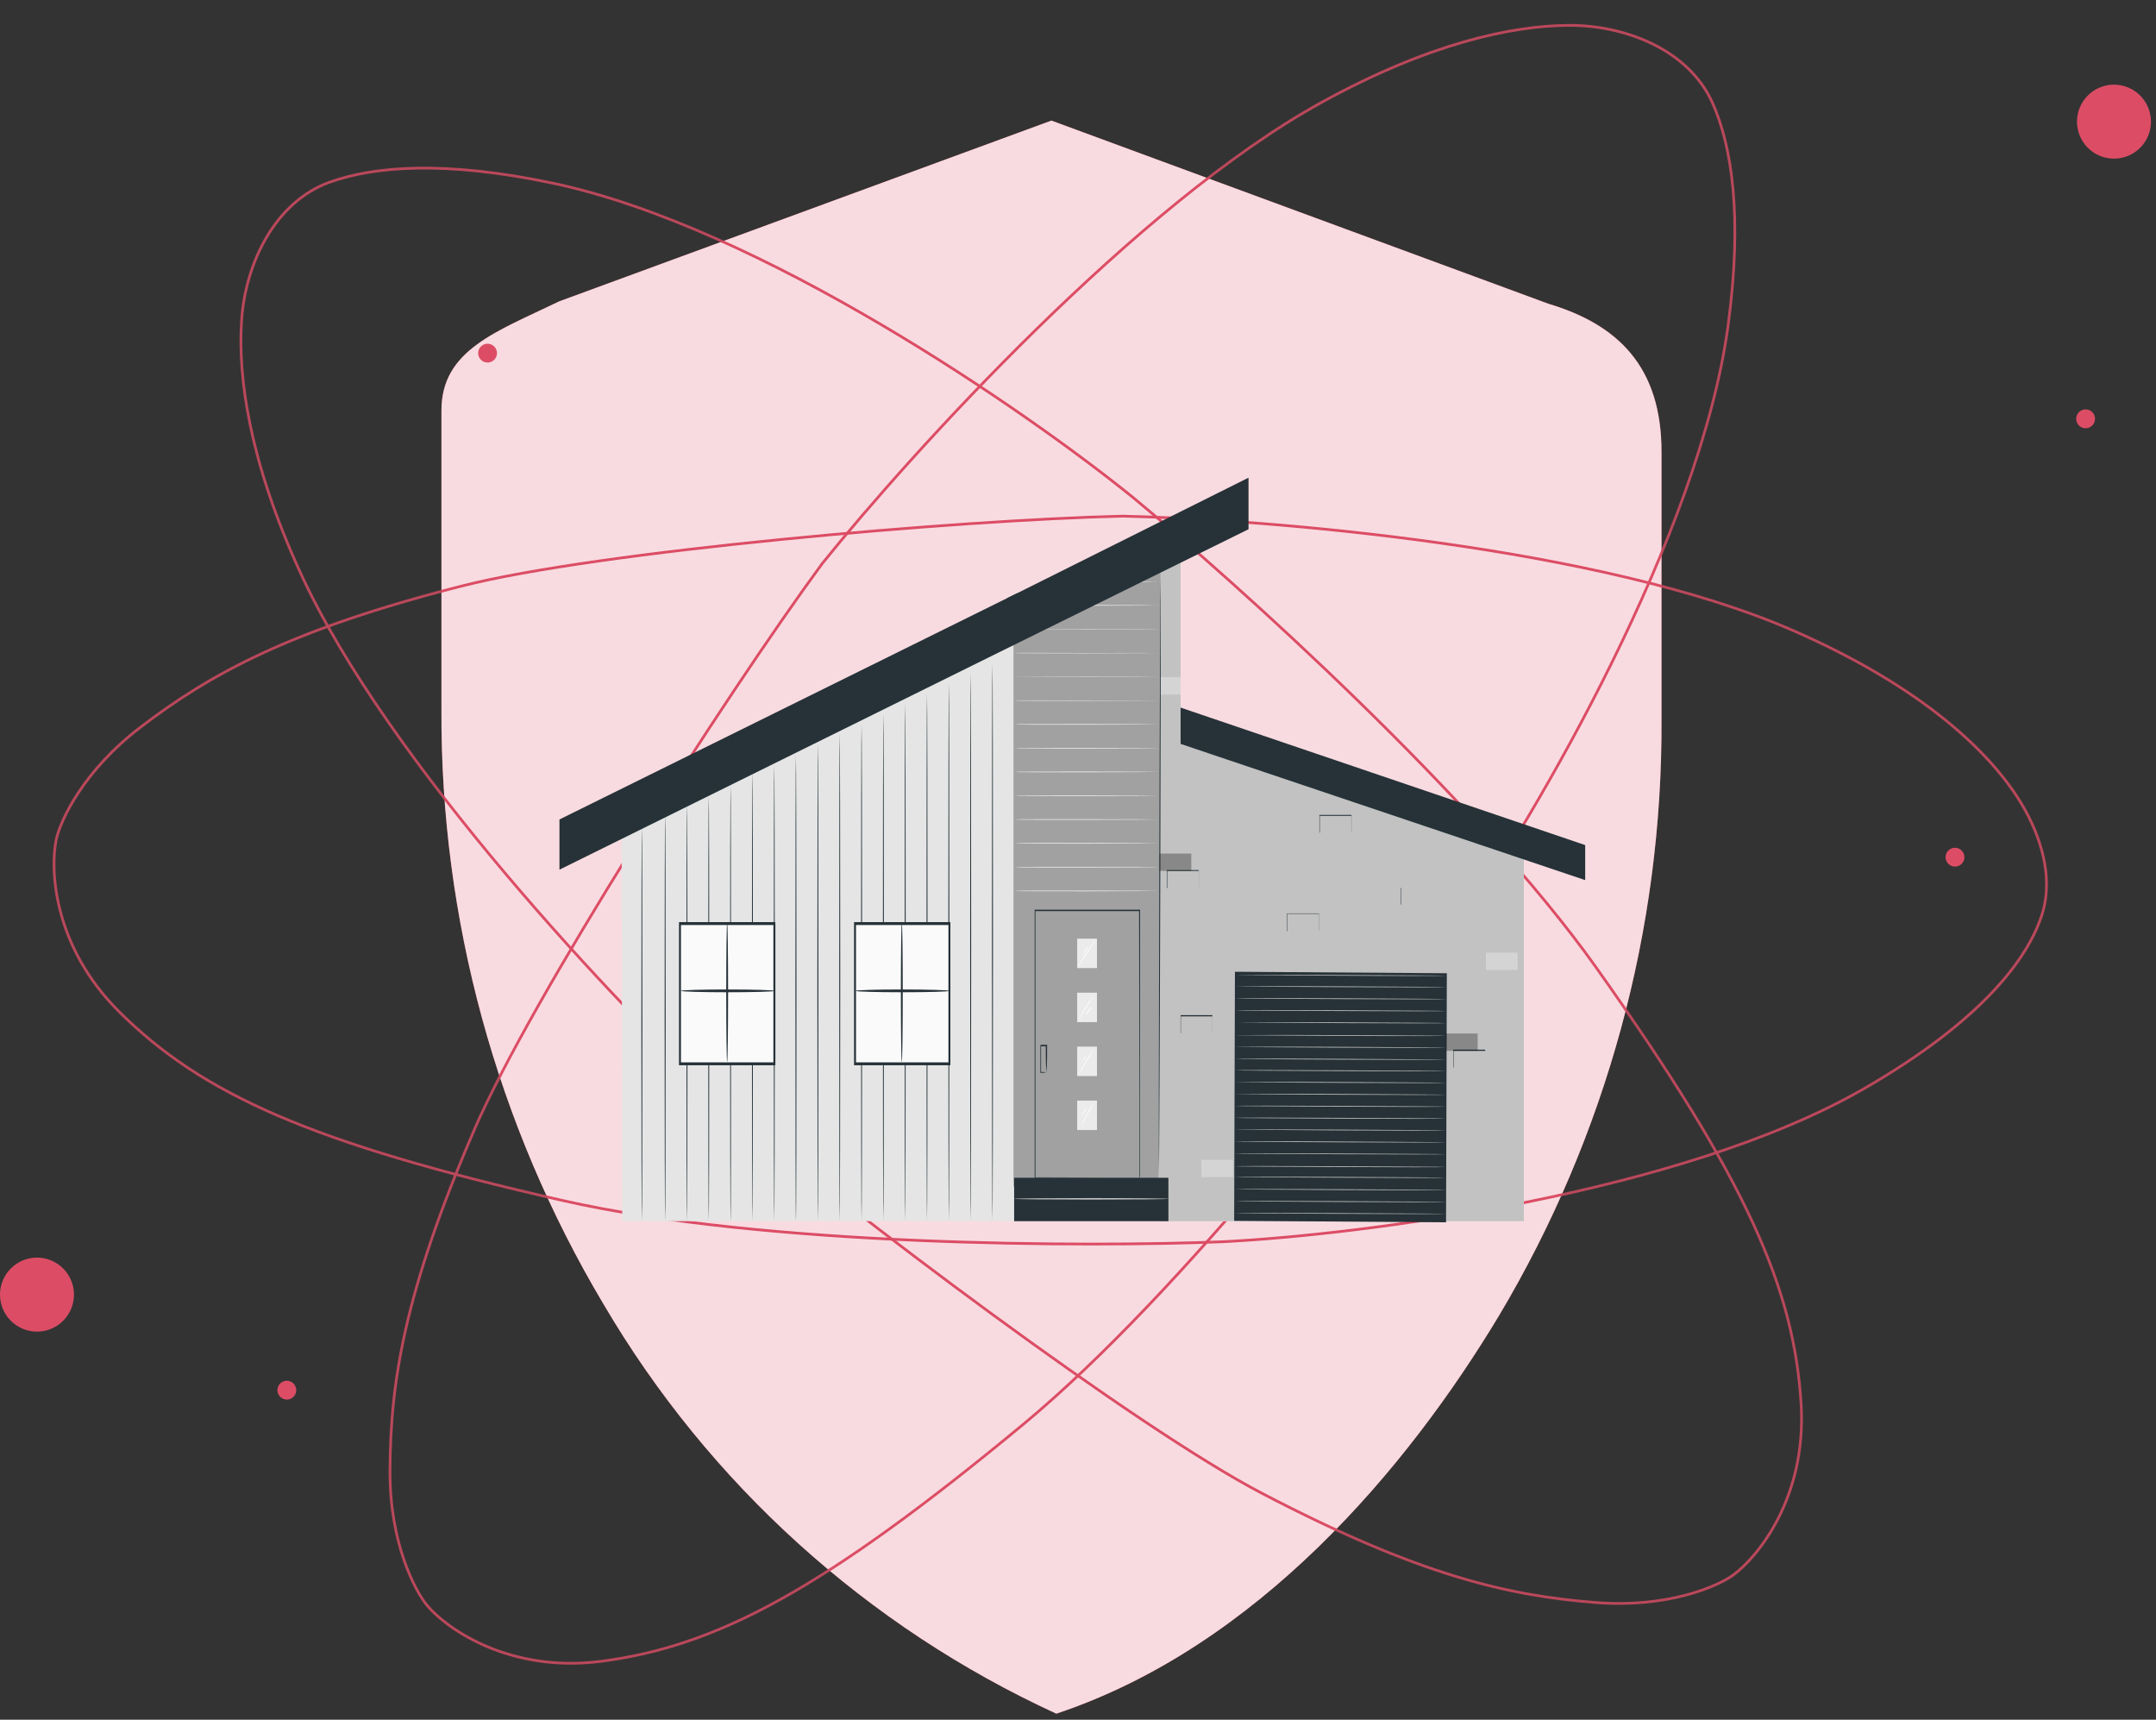 <svg width="158" height="126" viewBox="0 0 158 126" fill="none" xmlns="http://www.w3.org/2000/svg">
<rect x="0" y="0" width="158" height="126" fill="#333333" stroke="none"/>
<path d="M113.471 22.256L77.051 8.836L40.991 22.076C36.381 24.306 32.351 25.636 32.351 30.076V51.946C32.269 67.293 36.376 82.371 44.231 95.556C51.96 108.716 63.541 119.187 77.411 125.556C92.151 120.646 103.151 107.556 109.881 96.346C117.728 83.165 121.836 68.096 121.761 52.756V33.096C121.761 26.826 118.521 23.766 113.471 22.256Z" fill="#DC4D65"/>
<g opacity="0.8">
<path d="M113.471 22.256L77.051 8.836L40.991 22.076C36.381 24.306 32.351 25.636 32.351 30.076V51.946C32.269 67.293 36.376 82.371 44.231 95.556C51.96 108.716 63.541 119.187 77.411 125.556C92.151 120.646 103.151 107.556 109.881 96.346C117.728 83.165 121.836 68.096 121.761 52.756V33.096C121.761 26.826 118.521 23.766 113.471 22.256Z" fill="white"/>
<path d="M131.994 102.917C132.394 109.717 128.827 114.084 126.994 115.417C125.827 116.251 122.194 117.818 116.994 117.418C110.494 116.918 103.994 115.417 92.494 109.418C83.273 104.608 62.161 88.751 52.994 80.918C45.327 73.751 28.394 55.918 21.994 41.918C18.293 33.822 17.423 27.676 17.703 23.482C17.983 19.266 20.171 14.79 24.144 13.354C27.391 12.182 32.577 11.75 40.494 13.417C55.694 16.617 75.161 30.084 82.994 36.417C90.661 42.75 108.194 58.517 116.994 70.917C127.994 86.417 131.494 94.417 131.994 102.917Z" stroke="#DC4D65" stroke-width="0.2"/>
<path d="M44.151 121.709C37.4 122.611 32.781 119.377 31.316 117.647C30.398 116.545 28.567 113.038 28.581 107.822C28.599 101.303 29.616 94.71 34.748 82.798C38.863 73.247 53.115 51.02 60.25 41.299C66.83 33.124 83.362 14.918 96.851 7.501C104.651 3.211 110.716 1.89 114.92 1.858C119.144 1.826 123.77 3.677 125.495 7.533C126.905 10.684 127.719 15.824 126.642 23.843C124.574 39.238 112.584 59.647 106.847 67.927C101.098 76.041 86.67 94.692 74.955 104.385C60.31 116.5 52.591 120.582 44.151 121.709Z" stroke="#DC4D65" stroke-width="0.2"/>
<path d="M8.741 74.136C3.906 69.337 3.65 63.705 4.126 61.489C4.439 60.089 6.1 56.498 10.24 53.326C15.416 49.362 21.259 46.144 33.827 42.94C43.905 40.371 70.211 38.097 82.266 37.816C92.758 38.04 117.27 40.026 131.377 46.185C141.036 50.401 145.915 55.229 148.092 58.805C149.557 61.211 150.5 64.243 149.668 66.934C148.652 70.221 145.224 74.794 136.612 79.758C123.154 87.515 99.669 90.472 89.608 90.98C79.672 91.377 56.092 91.331 41.264 87.965C22.729 83.758 14.785 80.134 8.741 74.136Z" stroke="#DC4D65" stroke-width="0.2"/>
</g>
<path d="M4.63 92.942C5.008 93.322 5.265 93.805 5.369 94.33C5.472 94.855 5.418 95.4 5.213 95.894C5.007 96.389 4.66 96.811 4.214 97.109C3.769 97.406 3.246 97.565 2.71 97.565C2.174 97.565 1.651 97.406 1.206 97.109C0.76 96.811 0.413 96.389 0.207 95.894C0.002 95.4 -0.052 94.855 0.051 94.33C0.155 93.805 0.412 93.322 0.79 92.942C1.041 92.688 1.34 92.487 1.67 92.349C1.999 92.212 2.353 92.141 2.71 92.141C3.067 92.141 3.421 92.212 3.75 92.349C4.08 92.487 4.379 92.688 4.63 92.942V92.942Z" fill="#DC4D65"/>
<path d="M157.631 8.913C157.631 9.449 157.472 9.973 157.174 10.419C156.876 10.864 156.453 11.212 155.958 11.417C155.463 11.622 154.918 11.676 154.392 11.571C153.867 11.466 153.384 11.208 153.005 10.829C152.626 10.45 152.368 9.968 152.263 9.442C152.158 8.916 152.212 8.371 152.417 7.876C152.622 7.381 152.97 6.958 153.415 6.66C153.861 6.362 154.385 6.203 154.921 6.203C155.64 6.203 156.329 6.489 156.837 6.997C157.345 7.505 157.631 8.194 157.631 8.913V8.913Z" fill="#DC4D65"/>
<path d="M21.71 101.854C21.71 101.991 21.67 102.124 21.594 102.237C21.518 102.351 21.41 102.439 21.284 102.492C21.158 102.544 21.019 102.557 20.886 102.531C20.752 102.504 20.629 102.438 20.532 102.342C20.436 102.245 20.37 102.123 20.343 101.989C20.317 101.855 20.33 101.716 20.383 101.59C20.435 101.464 20.523 101.356 20.637 101.28C20.75 101.205 20.884 101.164 21.02 101.164C21.203 101.164 21.379 101.237 21.508 101.366C21.637 101.496 21.71 101.671 21.71 101.854V101.854Z" fill="#DC4D65"/>
<path d="M36.421 25.874C36.421 26.01 36.38 26.143 36.305 26.257C36.229 26.37 36.121 26.459 35.995 26.511C35.869 26.563 35.73 26.577 35.596 26.55C35.463 26.524 35.34 26.458 35.243 26.361C35.147 26.265 35.081 26.142 35.054 26.008C35.028 25.874 35.041 25.736 35.093 25.61C35.146 25.483 35.234 25.376 35.348 25.3C35.461 25.224 35.594 25.184 35.731 25.184C35.914 25.184 36.09 25.256 36.219 25.386C36.348 25.515 36.421 25.691 36.421 25.874V25.874Z" fill="#DC4D65"/>
<path d="M143.96 62.803C143.96 62.94 143.92 63.073 143.844 63.187C143.768 63.3 143.66 63.389 143.534 63.441C143.408 63.493 143.269 63.507 143.135 63.48C143.002 63.453 142.879 63.388 142.782 63.291C142.686 63.195 142.62 63.072 142.593 62.938C142.567 62.804 142.58 62.665 142.633 62.539C142.685 62.413 142.773 62.305 142.887 62.23C143 62.154 143.134 62.113 143.27 62.113C143.453 62.113 143.629 62.186 143.758 62.315C143.887 62.445 143.96 62.62 143.96 62.803Z" fill="#DC4D65"/>
<path d="M153.53 30.676C153.532 30.813 153.494 30.947 153.419 31.062C153.344 31.177 153.237 31.267 153.111 31.321C152.985 31.375 152.846 31.39 152.712 31.364C152.577 31.339 152.454 31.274 152.356 31.178C152.259 31.081 152.192 30.959 152.164 30.825C152.137 30.69 152.15 30.551 152.202 30.424C152.254 30.298 152.342 30.189 152.456 30.113C152.57 30.037 152.703 29.996 152.84 29.996C152.93 29.995 153.02 30.011 153.104 30.045C153.187 30.079 153.263 30.128 153.328 30.192C153.392 30.255 153.443 30.33 153.478 30.414C153.512 30.497 153.53 30.586 153.53 30.676V30.676Z" fill="#DC4D65"/>
<path d="M45.599 89.469L45.557 61.094L86.476 41.395L86.519 54.503L111.673 62.769V89.469H45.599Z" fill="#E5E5E5"/>
<path d="M41 63.719V60.04L74.559 43.453L74.271 47.27L41 63.719Z" fill="#263238"/>
<path d="M47.039 89.467C47.018 89.467 47.002 83.005 47.002 75.038C47.002 67.071 47.018 60.609 47.039 60.609C47.06 60.609 47.076 67.067 47.076 75.038C47.076 83.009 47.06 89.467 47.039 89.467Z" fill="#263238"/>
<path d="M48.744 89.469C48.723 89.469 48.707 82.788 48.707 74.534C48.707 66.279 48.723 59.617 48.744 59.617C48.765 59.617 48.781 66.299 48.781 74.534C48.781 82.768 48.765 89.469 48.744 89.469Z" fill="#263238"/>
<path d="M50.344 89.47C50.322 89.47 50.307 82.631 50.307 74.196C50.307 65.761 50.322 58.918 50.344 58.918C50.365 58.918 50.381 65.757 50.381 74.196C50.381 82.635 50.365 89.47 50.344 89.47Z" fill="#263238"/>
<path d="M51.941 89.47C51.92 89.47 51.904 82.493 51.904 73.889C51.904 65.285 51.92 58.305 51.941 58.305C51.962 58.305 51.978 65.281 51.978 73.889C51.978 82.497 51.962 89.47 51.941 89.47Z" fill="#263238"/>
<path d="M53.541 89.471C53.52 89.471 53.504 82.321 53.504 73.501C53.504 64.681 53.52 57.531 53.541 57.531C53.562 57.531 53.57 64.689 53.57 73.501C53.57 82.313 53.57 89.471 53.541 89.471Z" fill="#263238"/>
<path d="M55.141 89.469C55.119 89.469 55.103 82.103 55.103 73.016C55.103 63.928 55.119 56.559 55.141 56.559C55.162 56.559 55.178 63.924 55.178 73.016C55.178 82.107 55.156 89.469 55.141 89.469Z" fill="#263238"/>
<path d="M56.742 89.468C56.724 89.468 56.705 81.973 56.705 72.732C56.705 63.492 56.724 55.992 56.742 55.992C56.761 55.992 56.779 63.488 56.779 72.732C56.779 81.977 56.761 89.468 56.742 89.468Z" fill="#263238"/>
<path d="M58.328 89.469C58.309 89.469 58.291 81.824 58.291 72.394C58.291 62.965 58.309 55.32 58.328 55.32C58.346 55.32 58.368 62.961 58.368 72.394C58.368 81.828 58.36 89.469 58.328 89.469Z" fill="#263238"/>
<path d="M59.94 89.47C59.919 89.47 59.9 81.64 59.9 71.987C59.9 62.334 59.919 54.5 59.94 54.5C59.961 54.5 59.977 62.326 59.977 71.987C59.977 81.648 59.959 89.47 59.94 89.47Z" fill="#263238"/>
<path d="M61.539 89.471C61.518 89.471 61.502 81.472 61.502 71.606C61.502 61.741 61.518 53.742 61.539 53.742C61.56 53.742 61.576 61.737 61.576 71.606C61.576 81.476 61.557 89.471 61.539 89.471Z" fill="#263238"/>
<path d="M63.139 89.471C63.117 89.471 63.102 81.323 63.102 71.272C63.102 61.222 63.117 53.074 63.139 53.074C63.16 53.074 63.176 61.222 63.176 71.272C63.176 81.323 63.16 89.471 63.139 89.471Z" fill="#263238"/>
<path d="M64.738 89.468C64.717 89.468 64.701 81.143 64.701 70.876C64.701 60.61 64.717 52.285 64.738 52.285C64.759 52.285 64.775 60.606 64.775 70.876C64.775 81.147 64.759 89.468 64.738 89.468Z" fill="#263238"/>
<path d="M66.336 89.469C66.315 89.469 66.299 80.967 66.299 70.481C66.299 59.994 66.315 51.488 66.336 51.488C66.357 51.488 66.373 59.99 66.373 70.481C66.373 80.971 66.357 89.469 66.336 89.469Z" fill="#263238"/>
<path d="M67.935 89.469C67.914 89.469 67.898 80.822 67.898 70.158C67.898 59.495 67.914 50.848 67.935 50.848C67.957 50.848 67.972 59.495 67.972 70.158C67.972 80.822 67.957 89.469 67.935 89.469Z" fill="#263238"/>
<path d="M69.535 89.47C69.514 89.47 69.498 80.631 69.498 69.724C69.498 58.816 69.514 49.977 69.535 49.977C69.556 49.977 69.572 58.816 69.572 69.724C69.572 80.631 69.556 89.47 69.535 89.47Z" fill="#263238"/>
<path d="M71.133 89.471C71.112 89.471 71.096 80.47 71.096 69.366C71.096 58.263 71.112 49.258 71.133 49.258C71.154 49.258 71.17 58.259 71.17 69.366C71.17 80.474 71.154 89.471 71.133 89.471Z" fill="#263238"/>
<path d="M72.732 89.467C72.711 89.467 72.695 80.309 72.695 69.029C72.695 57.748 72.711 48.59 72.732 48.59C72.754 48.59 72.769 57.744 72.769 69.029C72.769 80.313 72.754 89.467 72.732 89.467Z" fill="#263238"/>
<path d="M56.747 67.672H49.83V77.958H56.747V67.672Z" fill="#FAFAFA"/>
<path d="M56.822 78.049H49.76V67.562H56.822V78.049ZM49.903 77.837H56.677V67.775H49.903V77.837Z" fill="#263238"/>
<path d="M69.577 67.672H62.66V77.958H69.577V67.672Z" fill="#FAFAFA"/>
<path d="M69.647 78.049H62.588V67.562H69.647V78.049ZM62.731 77.837H69.505V67.775H62.731V77.837Z" fill="#263238"/>
<path d="M85.061 41.935L84.918 89.471H111.674V62.77L86.52 54.505V41.102L85.061 41.935Z" fill="#C2C2C2"/>
<path d="M86.519 54.505V51.844L116.169 61.918V64.484L86.519 54.505Z" fill="#263238"/>
<path d="M106.03 71.308L90.502 71.199L90.444 89.448L105.972 89.557L106.03 71.308Z" fill="#263238"/>
<path d="M90.465 88.883C90.465 88.864 93.935 88.86 98.214 88.883C102.493 88.907 105.966 88.919 105.966 88.934C105.966 88.95 102.496 88.958 98.214 88.934C93.933 88.911 90.465 88.899 90.465 88.883Z" fill="#C2C2C2"/>
<path d="M90.5 88.008C90.5 87.989 93.97 87.985 98.249 88.008C102.529 88.032 106.002 88.044 106.002 88.064C106.002 88.083 102.531 88.087 98.249 88.064C93.968 88.04 90.5 88.028 90.5 88.008Z" fill="#C2C2C2"/>
<path d="M90.533 87.133C90.533 87.114 94.004 87.11 98.283 87.133C102.562 87.157 106.035 87.169 106.035 87.189C106.035 87.208 102.564 87.212 98.283 87.189C94.001 87.165 90.533 87.149 90.533 87.133Z" fill="#C2C2C2"/>
<path d="M90.463 86.231C90.463 86.211 93.931 86.207 98.212 86.231C102.494 86.255 105.962 86.266 105.962 86.286C105.962 86.306 102.491 86.31 98.212 86.286C93.933 86.263 90.463 86.247 90.463 86.231Z" fill="#C2C2C2"/>
<path d="M90.463 85.45C90.463 85.43 93.933 85.426 98.215 85.45C102.497 85.473 105.964 85.485 105.964 85.505C105.964 85.525 102.494 85.528 98.215 85.505C93.936 85.481 90.463 85.469 90.463 85.45Z" fill="#C2C2C2"/>
<path d="M90.467 84.516C90.467 84.497 93.937 84.493 98.216 84.516C102.495 84.54 105.966 84.552 105.966 84.567C105.966 84.583 102.498 84.591 98.216 84.567C93.934 84.544 90.467 84.532 90.467 84.516Z" fill="#C2C2C2"/>
<path d="M90.471 83.639C90.471 83.619 93.941 83.611 98.22 83.639C102.499 83.666 105.97 83.678 105.97 83.694C105.97 83.71 102.502 83.718 98.22 83.694C93.938 83.67 90.471 83.655 90.471 83.639Z" fill="#C2C2C2"/>
<path d="M90.473 82.766C90.473 82.747 93.943 82.743 98.222 82.766C102.501 82.79 105.972 82.802 105.972 82.821C105.972 82.841 102.504 82.845 98.222 82.821C93.94 82.798 90.473 82.766 90.473 82.766Z" fill="#C2C2C2"/>
<path d="M90.475 81.903C90.475 81.883 93.945 81.879 98.224 81.903C102.503 81.927 105.973 81.938 105.973 81.958C105.973 81.978 102.506 81.982 98.224 81.958C93.942 81.934 90.475 81.923 90.475 81.903Z" fill="#C2C2C2"/>
<path d="M90.478 81.028C90.478 81.008 93.949 81.004 98.228 81.028C102.507 81.052 105.977 81.063 105.977 81.083C105.977 81.103 102.51 81.107 98.228 81.083C93.946 81.059 90.478 81.044 90.478 81.028Z" fill="#C2C2C2"/>
<path d="M90.481 80.153C90.481 80.153 93.951 80.125 98.23 80.153C102.509 80.18 105.982 80.192 105.979 80.208C105.977 80.224 102.512 80.231 98.23 80.208C93.948 80.184 90.481 80.169 90.481 80.153Z" fill="#C2C2C2"/>
<path d="M90.482 79.28C90.482 79.28 93.953 79.256 98.232 79.28C102.511 79.304 105.984 79.315 105.984 79.335C105.984 79.355 102.514 79.359 98.232 79.335C93.95 79.311 90.482 79.3 90.482 79.28Z" fill="#C2C2C2"/>
<path d="M90.486 78.419C90.486 78.399 93.957 78.395 98.236 78.419C102.515 78.442 105.988 78.454 105.988 78.474C105.988 78.493 102.518 78.497 98.236 78.474C93.954 78.45 90.486 78.442 90.486 78.419Z" fill="#C2C2C2"/>
<path d="M90.488 77.58C90.488 77.561 93.959 77.553 98.238 77.58C102.517 77.608 105.99 77.62 105.99 77.635C105.99 77.651 102.519 77.659 98.238 77.635C93.956 77.612 90.488 77.596 90.488 77.58Z" fill="#C2C2C2"/>
<path d="M90.49 76.702C90.49 76.702 93.961 76.678 98.24 76.702C102.519 76.725 105.992 76.741 105.992 76.757C105.992 76.773 102.521 76.781 98.24 76.757C93.958 76.733 90.49 76.722 90.49 76.702Z" fill="#C2C2C2"/>
<path d="M90.494 75.843C90.494 75.843 93.965 75.819 98.244 75.843C102.523 75.866 105.996 75.878 105.996 75.894C105.996 75.909 102.525 75.921 98.244 75.894C93.962 75.866 90.494 75.858 90.494 75.843Z" fill="#C2C2C2"/>
<path d="M90.496 74.905C90.496 74.905 93.966 74.881 98.246 74.905C102.525 74.929 105.998 74.94 105.998 74.96C105.998 74.98 102.527 74.984 98.246 74.96C93.964 74.936 90.496 74.905 90.496 74.905Z" fill="#C2C2C2"/>
<path d="M90.5 74.02C90.5 74.001 93.97 73.997 98.252 74.02C102.534 74.044 106.002 74.055 106.002 74.075C106.002 74.095 102.531 74.099 98.252 74.075C93.973 74.052 90.5 74.04 90.5 74.02Z" fill="#C2C2C2"/>
<path d="M90.502 73.145C90.502 73.126 93.972 73.122 98.254 73.145C102.536 73.169 106.003 73.18 106.003 73.2C106.003 73.22 102.533 73.224 98.254 73.2C93.975 73.177 90.502 73.165 90.502 73.145Z" fill="#C2C2C2"/>
<path d="M90.504 72.268C90.504 72.268 93.974 72.245 98.256 72.268C102.538 72.292 106.005 72.304 106.005 72.323C106.005 72.343 102.535 72.347 98.256 72.323C93.977 72.3 90.504 72.288 90.504 72.268Z" fill="#C2C2C2"/>
<path d="M90.51 71.436C90.51 71.436 93.98 71.413 98.262 71.436C102.544 71.46 106.011 71.472 106.011 71.487C106.011 71.503 102.541 71.515 98.262 71.487C93.983 71.46 90.51 71.452 90.51 71.436Z" fill="#C2C2C2"/>
<path d="M84.918 86.93H74.272V44.873L85.06 40.734L84.918 86.93Z" fill="#E5E5E5"/>
<g opacity="0.3">
<path d="M84.918 86.859L74.272 86.93V44.873L85.06 40.734L84.918 86.859Z" fill="black"/>
</g>
<path d="M83.492 86.305C83.492 86.305 83.492 86.27 83.492 86.207C83.492 86.144 83.492 86.049 83.492 85.928V84.847C83.492 83.903 83.492 82.528 83.492 80.798C83.492 77.335 83.492 72.442 83.476 66.707L83.51 66.758H75.845L75.882 66.703C75.882 74.171 75.882 81.038 75.882 86.301L75.853 86.258L81.433 86.277H82.966H83.368H83.508H82.979H81.451L75.853 86.297H75.824V86.305C75.824 81.042 75.824 74.187 75.824 66.707V66.652H83.55V66.703C83.55 72.454 83.537 77.355 83.534 80.826C83.534 82.555 83.534 83.923 83.534 84.866C83.534 85.33 83.534 85.688 83.534 85.936C83.534 86.053 83.534 86.144 83.534 86.207C83.521 86.241 83.507 86.274 83.492 86.305V86.305Z" fill="#263238"/>
<path d="M85.625 86.293H74.32V89.473H85.625V86.293Z" fill="#263238"/>
<path d="M85.059 42.383C85.081 42.383 85.059 52.127 85.03 64.142C85.001 76.158 84.946 85.906 84.927 85.906C84.909 85.906 84.927 76.162 84.956 64.142C84.986 52.123 85.041 42.383 85.059 42.383Z" fill="#263238"/>
<path d="M85.641 87.836C85.641 87.868 83.106 87.891 79.982 87.891C76.858 87.891 74.32 87.868 74.32 87.836C74.32 87.805 76.855 87.781 79.982 87.781C83.109 87.781 85.641 87.809 85.641 87.836Z" fill="#C2C2C2"/>
<path d="M84.943 65.278C84.943 65.278 82.564 65.301 79.633 65.301C76.702 65.301 74.32 65.301 74.32 65.278C74.32 65.254 76.699 65.254 79.633 65.254C82.567 65.254 84.943 65.266 84.943 65.278Z" fill="#FAFAFA"/>
<path d="M84.943 63.532C84.943 63.532 82.564 63.555 79.633 63.555C76.702 63.555 74.32 63.555 74.32 63.532C74.32 63.508 76.699 63.512 79.633 63.512C82.567 63.512 84.943 63.508 84.943 63.532Z" fill="#FAFAFA"/>
<path d="M84.943 61.789C84.943 61.789 82.564 61.813 79.633 61.813C76.702 61.813 74.32 61.813 74.32 61.789C74.32 61.766 76.699 61.766 79.633 61.766C82.567 61.766 84.943 61.777 84.943 61.789Z" fill="#FAFAFA"/>
<path d="M84.943 60.043C84.943 60.043 82.564 60.067 79.633 60.067C76.702 60.067 74.32 60.067 74.32 60.043C74.32 60.02 76.699 60.024 79.633 60.024C82.567 60.024 84.943 60.032 84.943 60.043Z" fill="#FAFAFA"/>
<path d="M84.943 58.305C84.943 58.305 82.564 58.325 79.633 58.325C76.702 58.325 74.32 58.325 74.32 58.305C74.32 58.285 76.699 58.281 79.633 58.281C82.567 58.281 84.943 58.293 84.943 58.305Z" fill="#FAFAFA"/>
<path d="M84.943 56.559C84.943 56.559 82.564 56.582 79.633 56.582C76.702 56.582 74.32 56.582 74.32 56.559C74.32 56.535 76.699 56.535 79.633 56.535C82.567 56.535 84.943 56.547 84.943 56.559Z" fill="#FAFAFA"/>
<path d="M84.943 54.817C84.943 54.817 82.564 54.836 79.633 54.836C76.702 54.836 74.32 54.836 74.32 54.817C74.32 54.797 76.699 54.793 79.633 54.793C82.567 54.793 84.943 54.801 84.943 54.817Z" fill="#FAFAFA"/>
<path d="M84.943 53.074C84.943 53.074 82.564 53.098 79.633 53.098C76.702 53.098 74.32 53.098 74.32 53.074C74.32 53.051 76.699 53.051 79.633 53.051C82.567 53.051 84.943 53.063 84.943 53.074Z" fill="#FAFAFA"/>
<path d="M84.943 51.323C84.943 51.323 82.564 51.347 79.633 51.347C76.702 51.347 74.32 51.347 74.32 51.323C74.32 51.299 76.699 51.323 79.633 51.323C82.567 51.323 84.943 51.323 84.943 51.323Z" fill="#FAFAFA"/>
<path d="M84.943 49.586C84.943 49.586 82.564 49.586 79.633 49.586C76.702 49.586 74.32 49.586 74.32 49.586C74.32 49.586 76.699 49.562 79.633 49.562C82.567 49.562 84.943 49.574 84.943 49.586Z" fill="#FAFAFA"/>
<path d="M84.943 47.843C84.943 47.843 82.564 47.866 79.633 47.866C76.702 47.866 74.32 47.866 74.32 47.843C74.32 47.819 76.699 47.843 79.633 47.843C82.567 47.843 84.943 47.831 84.943 47.843Z" fill="#FAFAFA"/>
<path d="M84.943 46.102C84.943 46.102 82.564 46.102 79.633 46.102C76.702 46.102 74.32 46.102 74.32 46.102C74.32 46.102 76.699 46.078 79.633 46.078C82.567 46.078 84.943 46.086 84.943 46.102Z" fill="#FAFAFA"/>
<path d="M84.943 44.356C84.943 44.356 82.564 44.379 79.633 44.379C76.702 44.379 74.32 44.379 74.32 44.356C74.32 44.332 76.699 44.332 79.633 44.332C82.567 44.332 84.943 44.344 84.943 44.356Z" fill="#FAFAFA"/>
<path d="M84.944 42.61C84.944 42.61 83.242 42.633 81.143 42.633C79.045 42.633 77.34 42.633 77.34 42.61C77.34 42.586 79.042 42.59 81.143 42.59C83.244 42.59 84.944 42.598 84.944 42.61Z" fill="#FAFAFA"/>
<path d="M76.673 78.575C76.673 78.575 76.673 78.347 76.654 77.997C76.636 77.647 76.639 77.16 76.639 76.606L76.673 76.661H76.253L76.292 76.606V77.18C76.292 77.364 76.292 77.541 76.292 77.71C76.292 78.033 76.292 78.323 76.292 78.571L76.266 78.536C76.406 78.537 76.547 78.549 76.686 78.571C76.547 78.596 76.406 78.608 76.266 78.606H76.242V78.571C76.242 78.323 76.242 78.033 76.242 77.71C76.242 77.541 76.242 77.364 76.242 77.18C76.242 77.085 76.242 76.991 76.242 76.897V76.606L76.279 76.551H76.736V76.602C76.736 77.18 76.736 77.683 76.721 78.029C76.714 78.212 76.698 78.395 76.673 78.575V78.575Z" fill="#263238"/>
<path d="M80.392 68.773H78.941V70.931H80.392V68.773Z" fill="#EBEBEB"/>
<path d="M80.392 72.731H78.941V74.888H80.392V72.731Z" fill="#EBEBEB"/>
<path d="M80.392 76.684H78.941V78.841H80.392V76.684Z" fill="#EBEBEB"/>
<path d="M80.392 80.637H78.941V82.795H80.392V80.637Z" fill="#EBEBEB"/>
<path d="M80.266 68.887C80.211 68.992 80.152 69.091 80.088 69.185C79.975 69.366 79.824 69.61 79.642 69.877C79.459 70.144 79.303 70.384 79.185 70.557C79.123 70.653 79.056 70.742 78.986 70.825C79.039 70.716 79.098 70.614 79.163 70.522C79.274 70.345 79.428 70.097 79.61 69.83C79.793 69.563 79.948 69.323 80.065 69.154C80.125 69.055 80.192 68.965 80.266 68.887V68.887Z" fill="white"/>
<path d="M79.779 69.336C79.721 69.451 79.652 69.554 79.576 69.642C79.509 69.747 79.431 69.834 79.346 69.902C79.402 69.785 79.469 69.682 79.547 69.595C79.614 69.49 79.692 69.402 79.779 69.336V69.336Z" fill="white"/>
<path d="M80.138 72.91C80.093 73.005 80.045 73.096 79.992 73.181C79.897 73.346 79.765 73.574 79.617 73.81C79.469 74.046 79.331 74.27 79.231 74.423C79.182 74.512 79.126 74.593 79.064 74.663C79.106 74.566 79.155 74.475 79.21 74.392C79.302 74.227 79.434 73.999 79.582 73.763C79.731 73.527 79.868 73.307 79.968 73.15C80.019 73.061 80.076 72.981 80.138 72.91Z" fill="white"/>
<path d="M80.041 73.695C79.975 73.832 79.897 73.956 79.811 74.065C79.733 74.188 79.644 74.295 79.547 74.383C79.614 74.247 79.691 74.123 79.777 74.014C79.855 73.89 79.944 73.783 80.041 73.695Z" fill="white"/>
<path d="M80.088 76.953C80.046 77.051 79.998 77.145 79.946 77.232C79.853 77.397 79.721 77.625 79.576 77.869C79.43 78.113 79.311 78.337 79.198 78.494C79.147 78.584 79.092 78.666 79.031 78.742C79.073 78.642 79.12 78.548 79.174 78.462C79.266 78.297 79.396 78.069 79.544 77.826C79.692 77.582 79.808 77.358 79.922 77.201C79.972 77.111 80.028 77.028 80.088 76.953V76.953Z" fill="white"/>
<path d="M79.622 77.266C79.561 77.472 79.45 77.638 79.311 77.729C79.311 77.729 79.379 77.619 79.464 77.494C79.548 77.368 79.612 77.266 79.622 77.266Z" fill="white"/>
<path d="M80.167 80.703C80.024 81.03 79.869 81.345 79.702 81.646C79.549 81.962 79.383 82.264 79.205 82.55C79.347 82.223 79.502 81.909 79.668 81.607C79.822 81.292 79.989 80.99 80.167 80.703V80.703Z" fill="white"/>
<path d="M79.653 81.129C79.602 81.258 79.537 81.375 79.462 81.475C79.398 81.591 79.324 81.693 79.24 81.778C79.292 81.649 79.356 81.533 79.43 81.432C79.494 81.315 79.569 81.213 79.653 81.129Z" fill="white"/>
<path d="M74.207 47.303L73.787 43.84L91.496 35V38.777L74.207 47.303Z" fill="#263238"/>
<path d="M69.589 72.598C69.589 72.653 68.043 72.701 66.137 72.701C64.232 72.701 62.685 72.653 62.685 72.598C62.685 72.543 64.232 72.496 66.137 72.496C68.043 72.496 69.589 72.547 69.589 72.598Z" fill="#263238"/>
<path d="M66.088 77.817C66.049 77.817 66.019 75.529 66.019 72.707C66.019 69.885 66.049 67.598 66.088 67.598C66.128 67.598 66.157 69.889 66.157 72.707C66.157 75.525 66.125 77.817 66.088 77.817Z" fill="#263238"/>
<path d="M56.792 72.598C56.792 72.653 55.249 72.701 53.34 72.701C51.432 72.701 49.889 72.653 49.889 72.598C49.889 72.543 51.435 72.496 53.34 72.496C55.246 72.496 56.792 72.547 56.792 72.598Z" fill="#263238"/>
<path d="M53.289 77.817C53.252 77.817 53.221 75.529 53.221 72.707C53.221 69.885 53.252 67.598 53.289 67.598C53.326 67.598 53.358 69.889 53.358 72.707C53.358 75.525 53.326 77.817 53.289 77.817Z" fill="#263238"/>
<path d="M87.853 65.08C87.853 65.08 87.853 65.048 87.853 64.989C87.853 64.93 87.853 64.836 87.853 64.738C87.853 64.502 87.853 64.192 87.853 63.81H85.524L85.54 63.787V65.08L85.524 65.06H87.189H87.676H87.195H85.519H85.506V63.771C85.506 63.771 85.532 63.728 85.519 63.747H87.848C87.848 64.14 87.848 64.447 87.848 64.683C87.848 64.781 87.848 64.864 87.848 64.934C87.853 64.982 87.855 65.031 87.853 65.08V65.08Z" fill="#263238"/>
<g opacity="0.3">
<path d="M87.303 62.539H84.975V63.809H87.303V62.539Z" fill="black"/>
</g>
<path d="M108.84 78.262V77.92C108.84 77.684 108.84 77.37 108.84 76.993H106.514C106.501 76.993 106.53 76.965 106.527 76.973V78.235L106.514 78.211H108.176H108.671H108.187H106.514H106.498V76.93L106.514 76.906H108.84C108.84 77.299 108.84 77.602 108.84 77.842C108.84 77.94 108.84 78.022 108.84 78.089C108.845 78.147 108.845 78.205 108.84 78.262V78.262Z" fill="#263238"/>
<g opacity="0.3">
<path d="M108.289 75.723H105.961V76.992H108.289V75.723Z" fill="black"/>
</g>
<g opacity="0.3">
<path d="M111.221 69.797H108.893V71.066H111.221V69.797Z" fill="white"/>
</g>
<g opacity="0.3">
<path d="M90.364 84.977H88.035V86.246H90.364V84.977Z" fill="white"/>
</g>
<path d="M96.652 68.225V68.134C96.652 68.067 96.652 67.981 96.652 67.882C96.652 67.647 96.652 67.336 96.652 66.955H94.324L94.34 66.931V68.225H94.324H95.989H96.475H95.999H94.324H94.311V66.943C94.311 66.943 94.34 66.904 94.324 66.924H96.663C96.663 67.317 96.663 67.623 96.663 67.859V68.111C96.662 68.149 96.658 68.187 96.652 68.225V68.225Z" fill="#263238"/>
<g opacity="0.3">
<path d="M86.519 49.617H85.061V50.887H86.519V49.617Z" fill="white"/>
</g>
<path d="M99.031 61.045V60.955C99.031 60.888 99.031 60.801 99.031 60.703C99.031 60.467 99.031 60.157 99.031 59.775H96.705L96.719 59.752V61.01H96.705H98.368H98.854H98.378H96.705H96.689V59.728C96.689 59.728 96.719 59.689 96.705 59.709H99.042C99.042 60.102 99.042 60.408 99.042 60.648C99.042 60.742 99.042 60.825 99.042 60.896C99.042 60.946 99.039 60.996 99.031 61.045Z" fill="#263238"/>
<path d="M104.99 66.324V65.982C104.99 65.747 104.99 65.436 104.99 65.055H102.664L102.678 65.035V66.297L102.664 66.273H104.327H104.821H104.337H102.664H102.648V65.078L102.664 65.055H104.99C104.99 65.448 104.99 65.754 104.99 65.99C104.99 66.088 104.99 66.171 104.99 66.238C104.991 66.267 104.991 66.296 104.99 66.324V66.324Z" fill="#263238"/>
<path d="M88.849 75.736C88.849 75.736 88.849 75.705 88.849 75.646C88.849 75.587 88.849 75.493 88.849 75.394C88.849 75.158 88.849 74.848 88.849 74.467H86.521L86.537 74.443V75.709L86.521 75.689H88.186H88.672H88.191H86.516V74.404C86.516 74.404 86.542 74.361 86.516 74.38H88.844C88.844 74.773 88.844 75.08 88.844 75.316C88.844 75.414 88.844 75.496 88.844 75.567C88.851 75.623 88.853 75.68 88.849 75.736Z" fill="#263238"/>
</svg>
